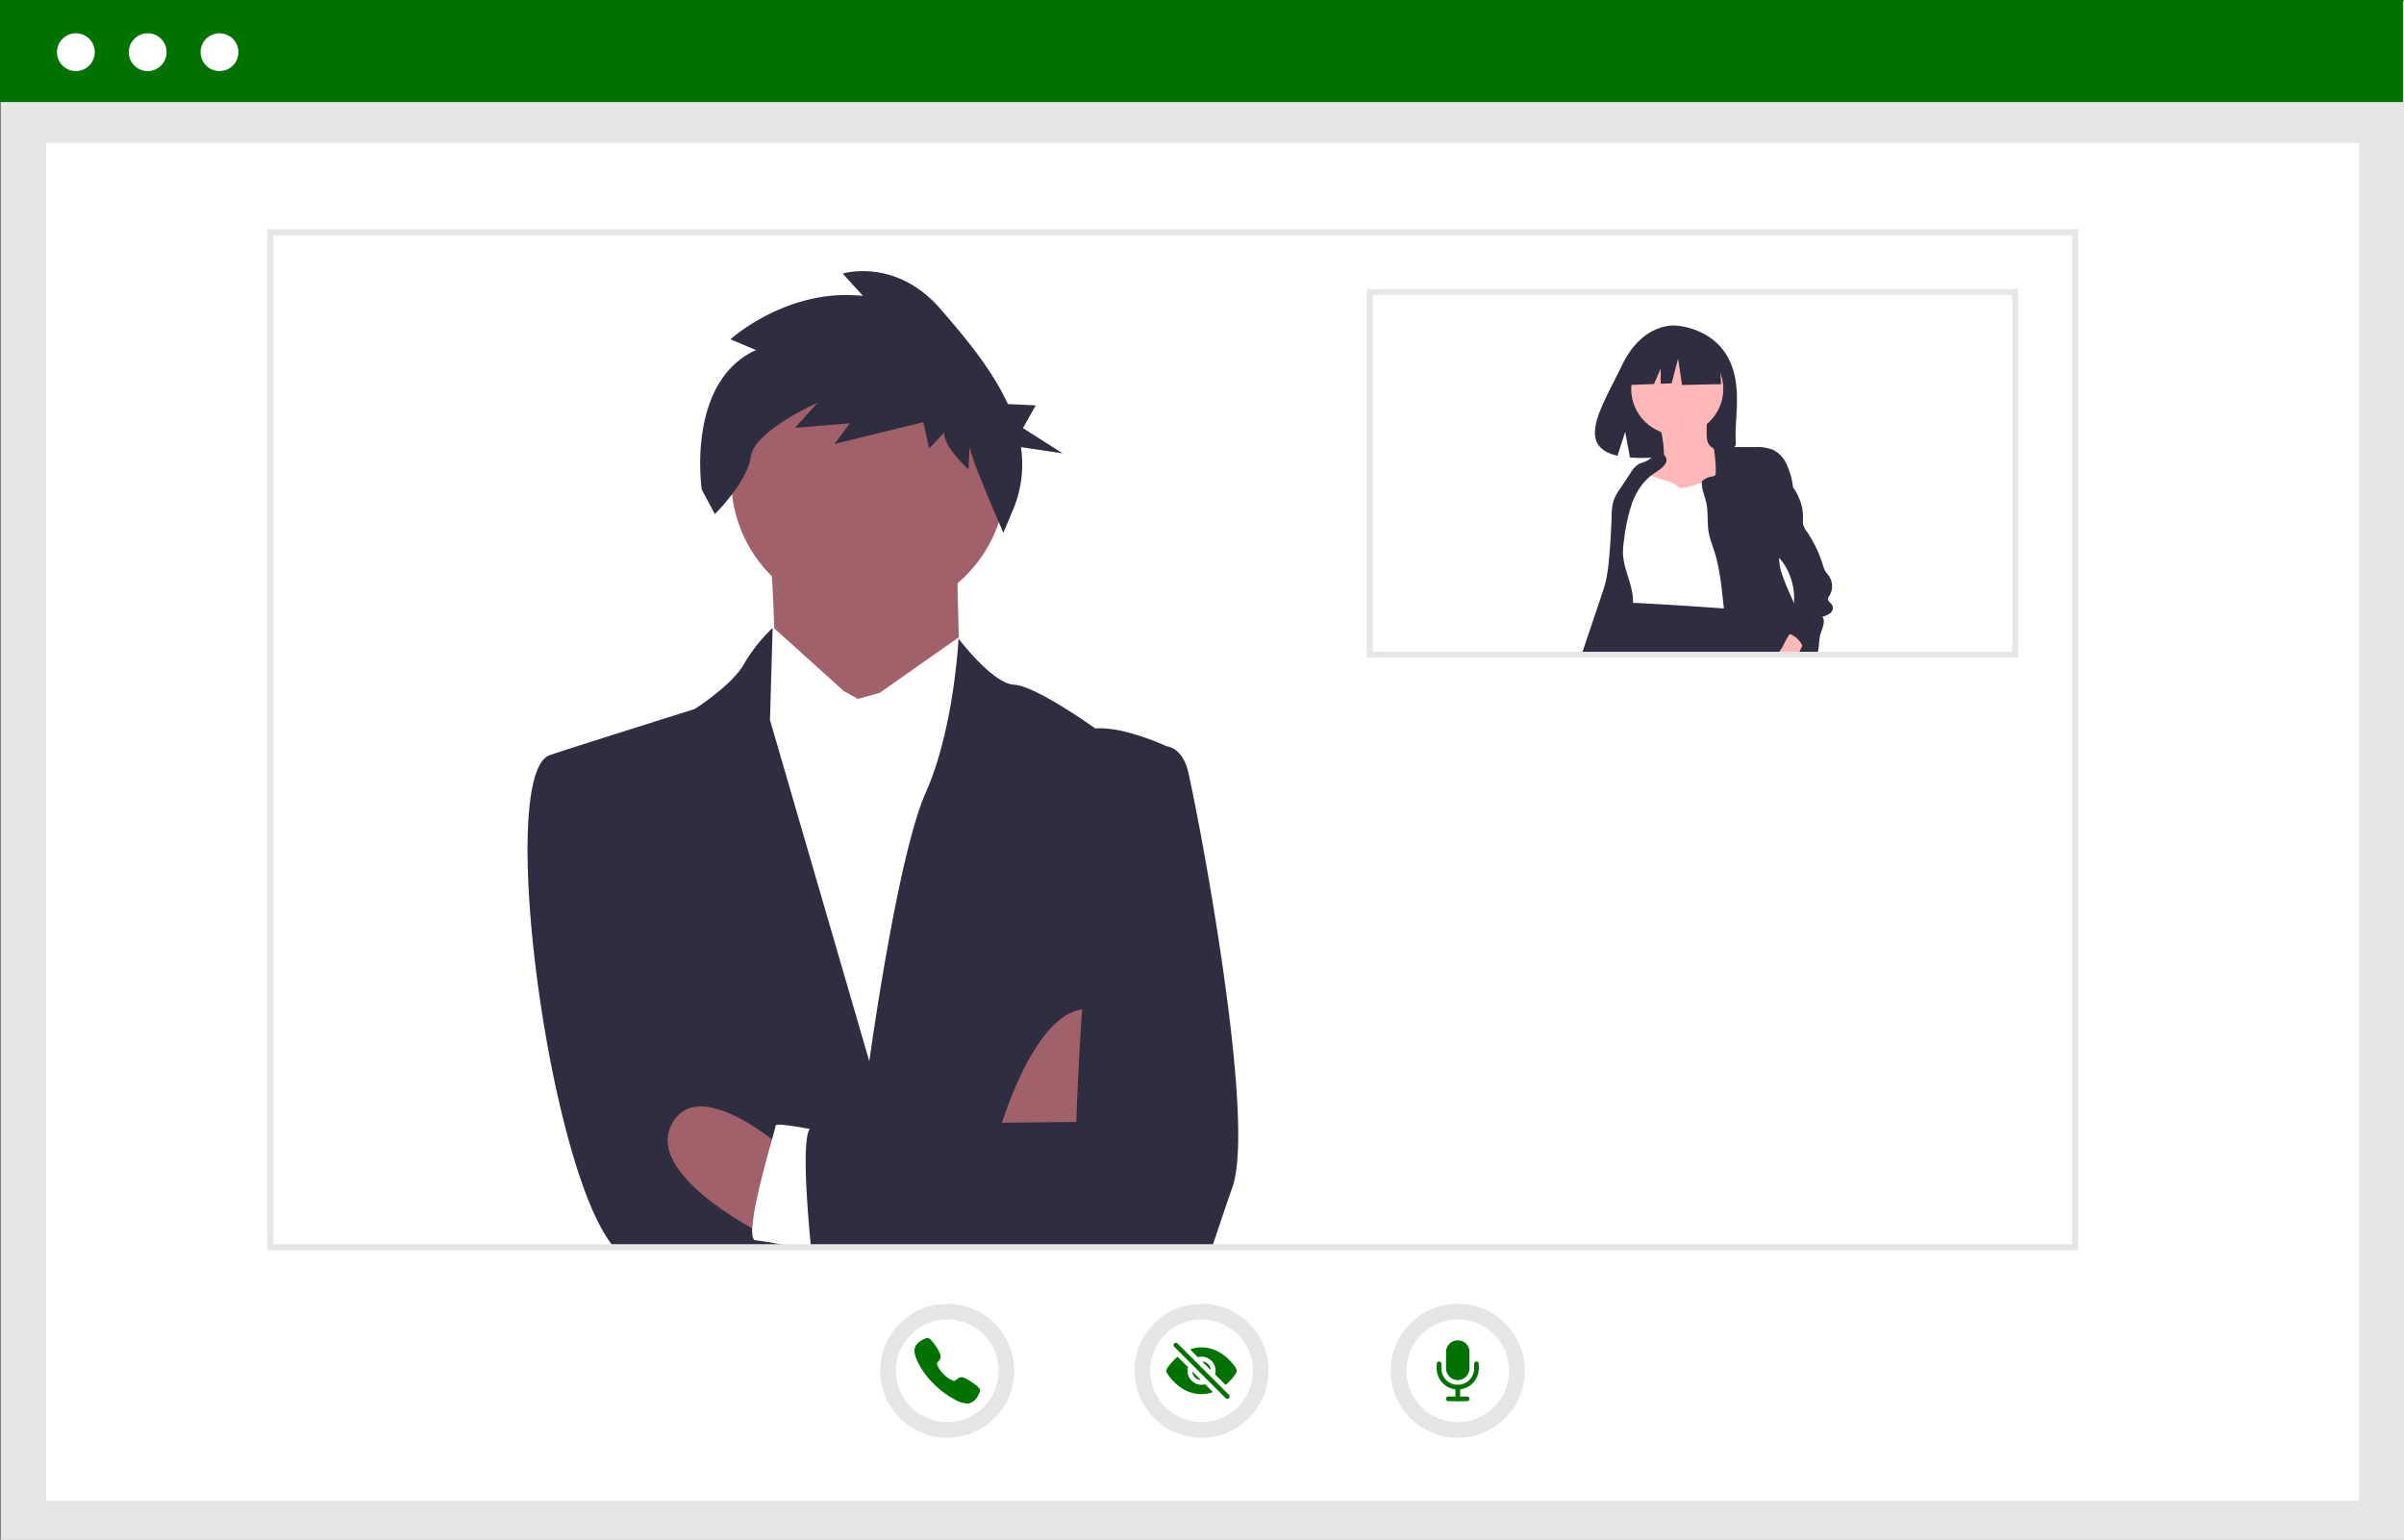 <svg xmlns="http://www.w3.org/2000/svg" id="b7fc7e4c-51e5-4fe3-b97e-62ed59ece7d1" data-name="Layer 1" width="807.064" height="517.116" viewBox="0 0 807.064 517.116"><rect x="0" y="0" width="807.064" height="517.116" fill="#808080" stroke="none"/><path fill="#e6e6e6" d="M.344.457h806.719v516.659H.344z"/><path fill="#fff" d="M15.468 48H791.94v456H15.468z"/><path fill="#007200" d="M0 0h806.719v34.272H0z"/><circle cx="25.468" cy="17.522" r="6.352" fill="#fff"/><circle cx="49.58" cy="17.522" r="6.352" fill="#fff"/><circle cx="73.691" cy="17.522" r="6.352" fill="#fff"/><path d="M454.49 367.594s2.917 40.238 1.587 42.604 23.349 44.87 23.349 44.87l39.453-36.976s-2.389-51.148.153-53.456-64.542 2.958-64.542 2.958z" transform="translate(-196.468 -191.442)" fill="#a0616a"/><circle cx="291.573" cy="160.762" r="46.119" fill="#a0616a"/><path d="m484.468 426.15-4.732-2.659-23.348-21.029s-2.325-.867-2.677 6.406l-.351 7.274-15.074 10.207-.692 165.216 104.253 5.037 4.387-166.253-23.542-15.718-4.314-9.196-26.52 18.642z" transform="translate(-196.468 -191.442)" fill="#fff"/><path d="m588.198 442.096-11.53 168.176H402.57c-22.185-26.264-39.905-161.404-20.996-165.409 6.177-2.136 48.06-15.292 48.06-15.292s12.513-7.9 16.506-14.989a54.954 54.954 0 0 1 8.933-11.517l.024-.024.012-.025c.097-.097.182-.194.28-.279a.163.163 0 0 1 .084-.073c.122-.133.243-.254.377-.376v.182l-.886 30.754 33.35 114.618s9.394-68.802 18.934-90.211c5.376-12.064 8.192-26.955 9.624-37.66 1.105-8.29 1.384-14.054 1.384-14.054l.133.17v.012a.012.012 0 0 0 .012.012c.146.182.377.486.716.898l.012.012c2.792 3.496 11.749 14.079 17.817 14.37 7.27.352 27.234 14.685 27.234 14.685 9.758-.752 24.018 6.02 24.018 6.02z" transform="translate(-196.468 -191.442)" fill="#2f2e41"/><path d="M532.166 570.617s13.136-45.538 32.298-39.751-1.874 38.791-1.874 38.791zM455.844 607.607s-42.829-20.295-34.034-38.275 37.984 8.095 37.984 8.095z" transform="translate(-196.468 -191.442)" fill="#a0616a"/><path d="M472.998 610.272h-10.28a104.292 104.292 0 0 0-12.548-2.306c-.971-.049-1.287-1.566-1.165-3.969a75.456 75.456 0 0 1 1.954-11.784c1.468-6.554 3.434-13.642 4.696-18.157v-.012c.74-2.633 1.226-4.381 1.238-4.636.037-.8 6.76.304 11.397 1.153 2.439.45 4.296.825 4.296.825l.23 21.883z" transform="translate(-196.468 -191.442)" fill="#fff"/><path d="M610.202 590.186c-2.961 8.386-5.097 15.025-6.845 20.086h-134.63c-.45-4.636-1.02-10.984-1.384-17.27-.595-10.062-.692-19.965.947-22.44a1.158 1.158 0 0 1 .728-.571c3.143-.62 38.654-1.178 63.801-1.505 3.496-.037 6.785-.073 9.77-.11 9.066-.109 15.207-.17 15.207-.17s.486-16.602 1.966-37.768c2.61-37.21 8.314-88.536 19.94-88.755l8.496.413s4.843.23 6.918 7.622 23.533 116.571 15.086 140.468zM450.27 308.996l-8.587-3.6s19.158-17.393 44.509-14.575l-6.806-7.497s17.788-5.512 32.873 11.942c7.93 9.175 17.098 19.953 22.562 31.859l9.36.452-4.283 7.625 13.296 8.474-13.967-2.082a39.473 39.473 0 0 1-2.305 20.172l-3.6 8.586s-11.486-26.04-11.332-29.219l-.384 7.946s-8.395-7.573-8.165-12.34l-5.036 5.33-1.961-8.855-29.822 7.32 5.113-6.92-18.391 1.5 7.574-8.395s-21.159 9.332-22.376 18.034c-1.216 8.702-12.083 19.327-12.083 19.327l-4.384-8.176s-5.424-36.102 18.195-46.908z" transform="translate(-196.468 -191.442)" fill="#2f2e41"/><path d="M894.13 611.272H286.204v-342.83H894.13zm-605.927-2H892.13v-338.83H288.203z" transform="translate(-196.468 -191.442)" fill="#e6e6e6"/><path d="M776.275 310.95c-5.748-9.713-17.121-10.165-17.121-10.165s-11.082-1.417-18.191 13.376c-6.626 13.788-15.771 27.1-1.472 30.328l2.582-8.039 1.6 8.638a55.948 55.948 0 0 0 6.118.104c15.313-.494 29.896.145 29.426-5.35-.624-7.305 2.589-19.546-2.942-28.892z" transform="translate(-196.468 -191.442)" fill="#2f2e41"/><path d="M755.069 344.043a6.065 6.065 0 0 1-.524 3.196c-1.077 1.881-3.706 2.163-5.288 3.646-1.663 1.56-1.851 4.09-1.93 6.37a17.606 17.606 0 0 0 .716 7.061 17.168 17.168 0 0 0 2.006 3.446q1.448 2.088 2.923 4.157a17.946 17.946 0 0 0 1.75 2.196 14.908 14.908 0 0 0 6.59 3.496 8.236 8.236 0 0 0 4.787.317 9.165 9.165 0 0 0 2.784-1.712 14.918 14.918 0 0 0 3.151-3.054 14.22 14.22 0 0 0 1.927-6.513 140.546 140.546 0 0 0 .927-20.247 4.962 4.962 0 0 0-.387-2.151c-.8-1.564-2.946-1.898-4.076-3.243-.966-1.15-1.005-2.79-.997-4.293l.02-3.823a1.602 1.602 0 0 0-.185-.932 1.578 1.578 0 0 0-1.097-.512 36.976 36.976 0 0 0-7.193-.481c-1.953.06-5.698-.104-7.386.983-1.532.987.386 3.713.74 5.244a34.164 34.164 0 0 1 .742 6.85z" transform="translate(-196.468 -191.442)" fill="#ffb8b8"/><circle cx="563.081" cy="130.58" r="15.455" fill="#ffb8b8"/><path d="M750.733 350.452c-1.67-.969-3.937-.184-5.154 1.316a9.339 9.339 0 0 0-1.695 5.437 35.499 35.499 0 0 1-.413 5.77c-.929 4.17-4.373 7.597-4.63 11.862-.251 4.195 2.625 7.85 4.04 11.807a19.689 19.689 0 0 1 1.056 7.685 3.083 3.083 0 0 0 .495 2.398 2.735 2.735 0 0 0 1.07.576c6.828 2.403 14.205 2.61 21.442 2.794l11.953.303a3.81 3.81 0 0 0 2.11-.354c1.073-.657 1.217-2.13 1.235-3.389.157-10.833-.304-21.664-.764-32.488a68.973 68.973 0 0 0-1.17-11.708 3.359 3.359 0 0 0-1.46-2.495 3.225 3.225 0 0 0-2.464.165c-3.705 1.378-15.48 6.658-16.641 4.779-1.347-2.182-9.666-2.825-9.01-4.458z" transform="translate(-196.468 -191.442)" fill="#fff"/><path d="M751.335 350.72c-.304.215-.603.443-.89.683a17.248 17.248 0 0 0-2.872 3.024 23.95 23.95 0 0 0-3.251 6.135 59.398 59.398 0 0 0-2.592 11.966 28.88 28.88 0 0 0-.41 4.509c.089 5.557 3.374 10.704 3.378 16.264 0 .212-.004.418-.017.63a18.265 18.265 0 0 1-.321 2.71c-.24 1.305-.587 2.593-.929 3.876a37.017 37.017 0 0 1-3.47 9.378c-.17.287-.351.57-.537.845h-11.822c.093-.283.19-.562.283-.845l6.038-17.894c.616-1.824 1.232-3.657 1.667-5.531a52.389 52.389 0 0 0 1.018-7.022q.697-7.34.916-14.71a17.887 17.887 0 0 1 .663-5.24 17.142 17.142 0 0 1 2.103-3.834l3.66-5.51a8.465 8.465 0 0 1 2.441-2.711c.874-.536 1.913-.73 2.833-1.182a14.484 14.484 0 0 0 1.664-1.102c1.376-.976 2.993-2.002 4.18-1.005a2.328 2.328 0 0 1 .49.561 2.826 2.826 0 0 1 .181.325c1.14 2.466-2.871 4.594-4.404 5.68z" transform="translate(-196.468 -191.442)" fill="#2f2e41"/><path d="M790.282 410.74h-54.755c.296-.27.587-.553.87-.845l.122-.126c2.094-2.175 2.572-4.848 3.623-7.677q1.184-3.198 2.369-6.392a3.307 3.307 0 0 1 .603-1.136 1.873 1.873 0 0 1 .832-.498 3.227 3.227 0 0 1 .735-.135 8.189 8.189 0 0 1 1.068 0q14.738.76 29.455 1.853l3.8.292a46.232 46.232 0 0 1 3.032 2.444 27.136 27.136 0 0 1 7.494 9.944c.19.469.364.946.507 1.431.093.279.173.562.245.845z" transform="translate(-196.468 -191.442)" fill="#2f2e41"/><path fill="#2f2e41" d="m577.265 118.572-11.235-5.885-15.516 2.407-3.21 14.179 7.991-.307 2.232-5.209v5.122l3.688-.141 2.14-8.293 1.337 8.828 13.108-.268-.535-10.433z"/><path d="M790.282 410.74h-12.363a27.863 27.863 0 0 1-.253-.845 66.402 66.402 0 0 1-1.917-9.576c-.131-.925-.245-1.854-.35-2.778-.068-.587-.132-1.17-.195-1.757-.71-6.519-1.254-13.102-3.247-19.342-.24-.756-.502-1.508-.756-2.26a26.64 26.64 0 0 1-1.098-3.972c-.54-3.091-.135-6.292-.692-9.378-.312-1.723-.933-3.239-1.309-4.818a9.757 9.757 0 0 1-.279-2.917 6.284 6.284 0 0 1 3.29-1.63 1.733 1.733 0 0 0 1.165-.469 1.463 1.463 0 0 0 .194-.861 41.362 41.362 0 0 0-.342-5.958 34.605 34.605 0 0 0-.317-2.073c-.004-.034-.012-.063-.016-.097a8.179 8.179 0 0 1 3.31-.448c1.22.004 2.436.004 3.652.009q3.376.012 6.752.02a14.865 14.865 0 0 1 6.164.892 9.812 9.812 0 0 1 4.45 4.56 26.247 26.247 0 0 1 2.01 6.152 8.241 8.241 0 0 1 .212 1.777c.092 4.755-3.454 9.543-3.809 14.403-.114 1.575.017 3.162-.127 4.737-.143 1.58-.565 3.125-.641 4.704-.005.08-.009.164-.009.245a16.93 16.93 0 0 0 1.246 6.008c1.072 3.01 2.377 5.928 3.724 8.829 1.3 2.808 2.634 5.603 3.834 8.449a14.466 14.466 0 0 1 1.245 4.176 5.795 5.795 0 0 1-.637 3.373 3.959 3.959 0 0 1-.503.714l-.008.008c-.038.043-.076.085-.114.123h-12.266z" transform="translate(-196.468 -191.442)" fill="#2f2e41"/><path d="M802.058 406.408a4.68 4.68 0 0 1-.452 1.617c-.02.05-.042.097-.063.148a88.53 88.53 0 0 1-.752 1.722c-.126.279-.253.562-.384.845h-6.992a7.827 7.827 0 0 0 .7-.845c1.073-1.49 1.694-3.302 2.788-4.91a3.78 3.78 0 0 1 .51-.608c1.753-1.698 4.755-1.351 4.645 2.03z" transform="translate(-196.468 -191.442)" fill="#ffb8b8"/><path d="M806.61 410.74a8.282 8.282 0 0 0 .224-.845c.05-.224.092-.443.126-.667.224-1.473.22-2.98.57-4.43.494-2.072 1.976-4.525.756-6.27a6.625 6.625 0 0 0 2.622-1.173 2.255 2.255 0 0 0 .71-2.593c-.436-.848-1.614-1.41-1.453-2.351a2.244 2.244 0 0 1 .414-.82 6.135 6.135 0 0 0-.106-6.73c-.384-.549-.857-1.03-1.207-1.604a9.569 9.569 0 0 1-.874-2.226 41.449 41.449 0 0 0-5.333-11.054 7.335 7.335 0 0 1-1.178-2.178 8.995 8.995 0 0 1-.093-2.589 17.351 17.351 0 0 0-3.028-9.614c-.135-.21-.274-.418-.413-.625a55.69 55.69 0 0 0-6.165-7.182 3.953 3.953 0 0 0-2.17 1.575 4.68 4.68 0 0 0-.418 1.57c-.6 4.18-1.12 8.386-1.524 12.587a30.768 30.768 0 0 0-.17 6.385 10.306 10.306 0 0 0 2.399 5.818c.9.988 2.04 1.723 3.015 2.635q.234.221.456.456a14.95 14.95 0 0 1 1.862 2.444 21.078 21.078 0 0 1 3.099 12.638 20.532 20.532 0 0 1-.317 2.381 9.85 9.85 0 0 1-1.123 3.21c-.443.73-1.026 1.367-1.427 2.123a2.686 2.686 0 0 0-.194 2.453 4.996 4.996 0 0 1 1.744.313 7.402 7.402 0 0 1 3.293 2.512 10.952 10.952 0 0 1 .836 1.284 15.81 15.81 0 0 1 .836 1.722 18 18 0 0 1 .291.714.7.7 0 0 1 .051.13z" transform="translate(-196.468 -191.442)" fill="#2f2e41"/><path d="M873.997 412.315H655.333V288.442h218.664zm-216.664-2h214.664V290.442H657.333z" transform="translate(-196.468 -191.442)" fill="#e6e6e6"/><circle cx="403.373" cy="460.334" r="22.498" fill="#e6e6e6"/><circle cx="403.373" cy="460.334" r="17.248" fill="#fff"/><path d="M608.482 661.196a.782.782 0 0 1-.555-.23l-17.284-17.284a.786.786 0 0 1 1.11-1.11l17.285 17.283a.786.786 0 0 1-.556 1.341zM599.447 654.707l-2.543-2.543a.098.098 0 0 0-.166.083 3.148 3.148 0 0 0 2.626 2.627.098.098 0 0 0 .083-.167zM600.233 648.83l2.547 2.546a.098.098 0 0 0 .167-.083 3.149 3.149 0 0 0-2.63-2.63.098.098 0 0 0-.084.167z" transform="translate(-196.468 -191.442)" fill="#007200"/><path d="M611.38 652.62a1.581 1.581 0 0 0-.006-1.706 16.642 16.642 0 0 0-4.874-4.936 12.351 12.351 0 0 0-6.675-2.066 11.124 11.124 0 0 0-3.527.58.196.196 0 0 0-.076.325l2.32 2.32a.196.196 0 0 0 .187.05 4.714 4.714 0 0 1 5.695 5.697.196.196 0 0 0 .052.187l3.336 3.339a.196.196 0 0 0 .266.011 16.881 16.881 0 0 0 3.301-3.8zM599.84 656.482a4.714 4.714 0 0 1-4.58-5.825.196.196 0 0 0-.052-.187l-3.282-3.283a.196.196 0 0 0-.266-.012 19.633 19.633 0 0 0-3.323 3.718 1.567 1.567 0 0 0-.031 1.746 16.4 16.4 0 0 0 4.825 4.942 12.168 12.168 0 0 0 6.694 2.044 11.697 11.697 0 0 0 3.566-.567.196.196 0 0 0 .08-.326l-2.332-2.33a.196.196 0 0 0-.187-.052 4.714 4.714 0 0 1-1.112.132z" transform="translate(-196.468 -191.442)" fill="#007200"/><circle cx="318.014" cy="460.334" r="22.498" fill="#e6e6e6"/><circle cx="318.014" cy="460.334" r="17.248" fill="#fff"/><path d="M521.109 662.774a9.252 9.252 0 0 1-4.321-1.473 28.094 28.094 0 0 1-6.787-5.076 25.753 25.753 0 0 1-5.096-6.785c-1.809-3.29-1.5-5.014-1.156-5.75a4.59 4.59 0 0 1 1.8-1.931 8.656 8.656 0 0 1 1.406-.747c.049-.02.095-.041.135-.06a1.314 1.314 0 0 1 1.078-.097 3.157 3.157 0 0 1 1.024.785 17.023 17.023 0 0 1 2.562 3.802 3.787 3.787 0 0 1 .502 1.557 2.46 2.46 0 0 1-.626 1.464c-.064.088-.128.172-.19.253-.374.491-.456.633-.402.887a9.315 9.315 0 0 0 2.268 3.364 8.928 8.928 0 0 0 3.325 2.213c.265.056.41-.03.916-.416.073-.056.147-.113.226-.17a2.474 2.474 0 0 1 1.485-.666h.003a3.558 3.558 0 0 1 1.565.55 18.757 18.757 0 0 1 3.787 2.542 3.156 3.156 0 0 1 .788 1.022 1.325 1.325 0 0 1-.098 1.08l-.06.135a8.666 8.666 0 0 1-.75 1.403 4.592 4.592 0 0 1-1.934 1.796 3.31 3.31 0 0 1-1.45.318z" transform="translate(-196.468 -191.442)" fill="#007200"/><circle cx="489.394" cy="460.334" r="22.498" fill="#e6e6e6"/><circle cx="489.394" cy="460.334" r="17.248" fill="#fff"/><path d="M689.005 661.989h-6.285a.786.786 0 1 1 0-1.572h6.285a.786.786 0 1 1 0 1.572zM685.862 658.06a7.079 7.079 0 0 1-7.07-7.07v-1.571a.786.786 0 0 1 1.57 0v1.571a5.5 5.5 0 1 0 11 0v-1.571a.786.786 0 0 1 1.57 0v1.571a7.079 7.079 0 0 1-7.07 7.07z" transform="translate(-196.468 -191.442)" fill="#007200"/><path d="M685.862 661.989a.786.786 0 0 1-.786-.786v-3.928a.786.786 0 1 1 1.572 0v3.928a.786.786 0 0 1-.786.786zM685.862 654.918a3.87 3.87 0 0 1-2.777-1.183 3.972 3.972 0 0 1-1.151-2.794v-5.45a3.913 3.913 0 0 1 3.898-3.929h.03a3.886 3.886 0 0 1 3.928 3.929v5.45a3.958 3.958 0 0 1-3.928 3.977z" transform="translate(-196.468 -191.442)" fill="#007200"/></svg>